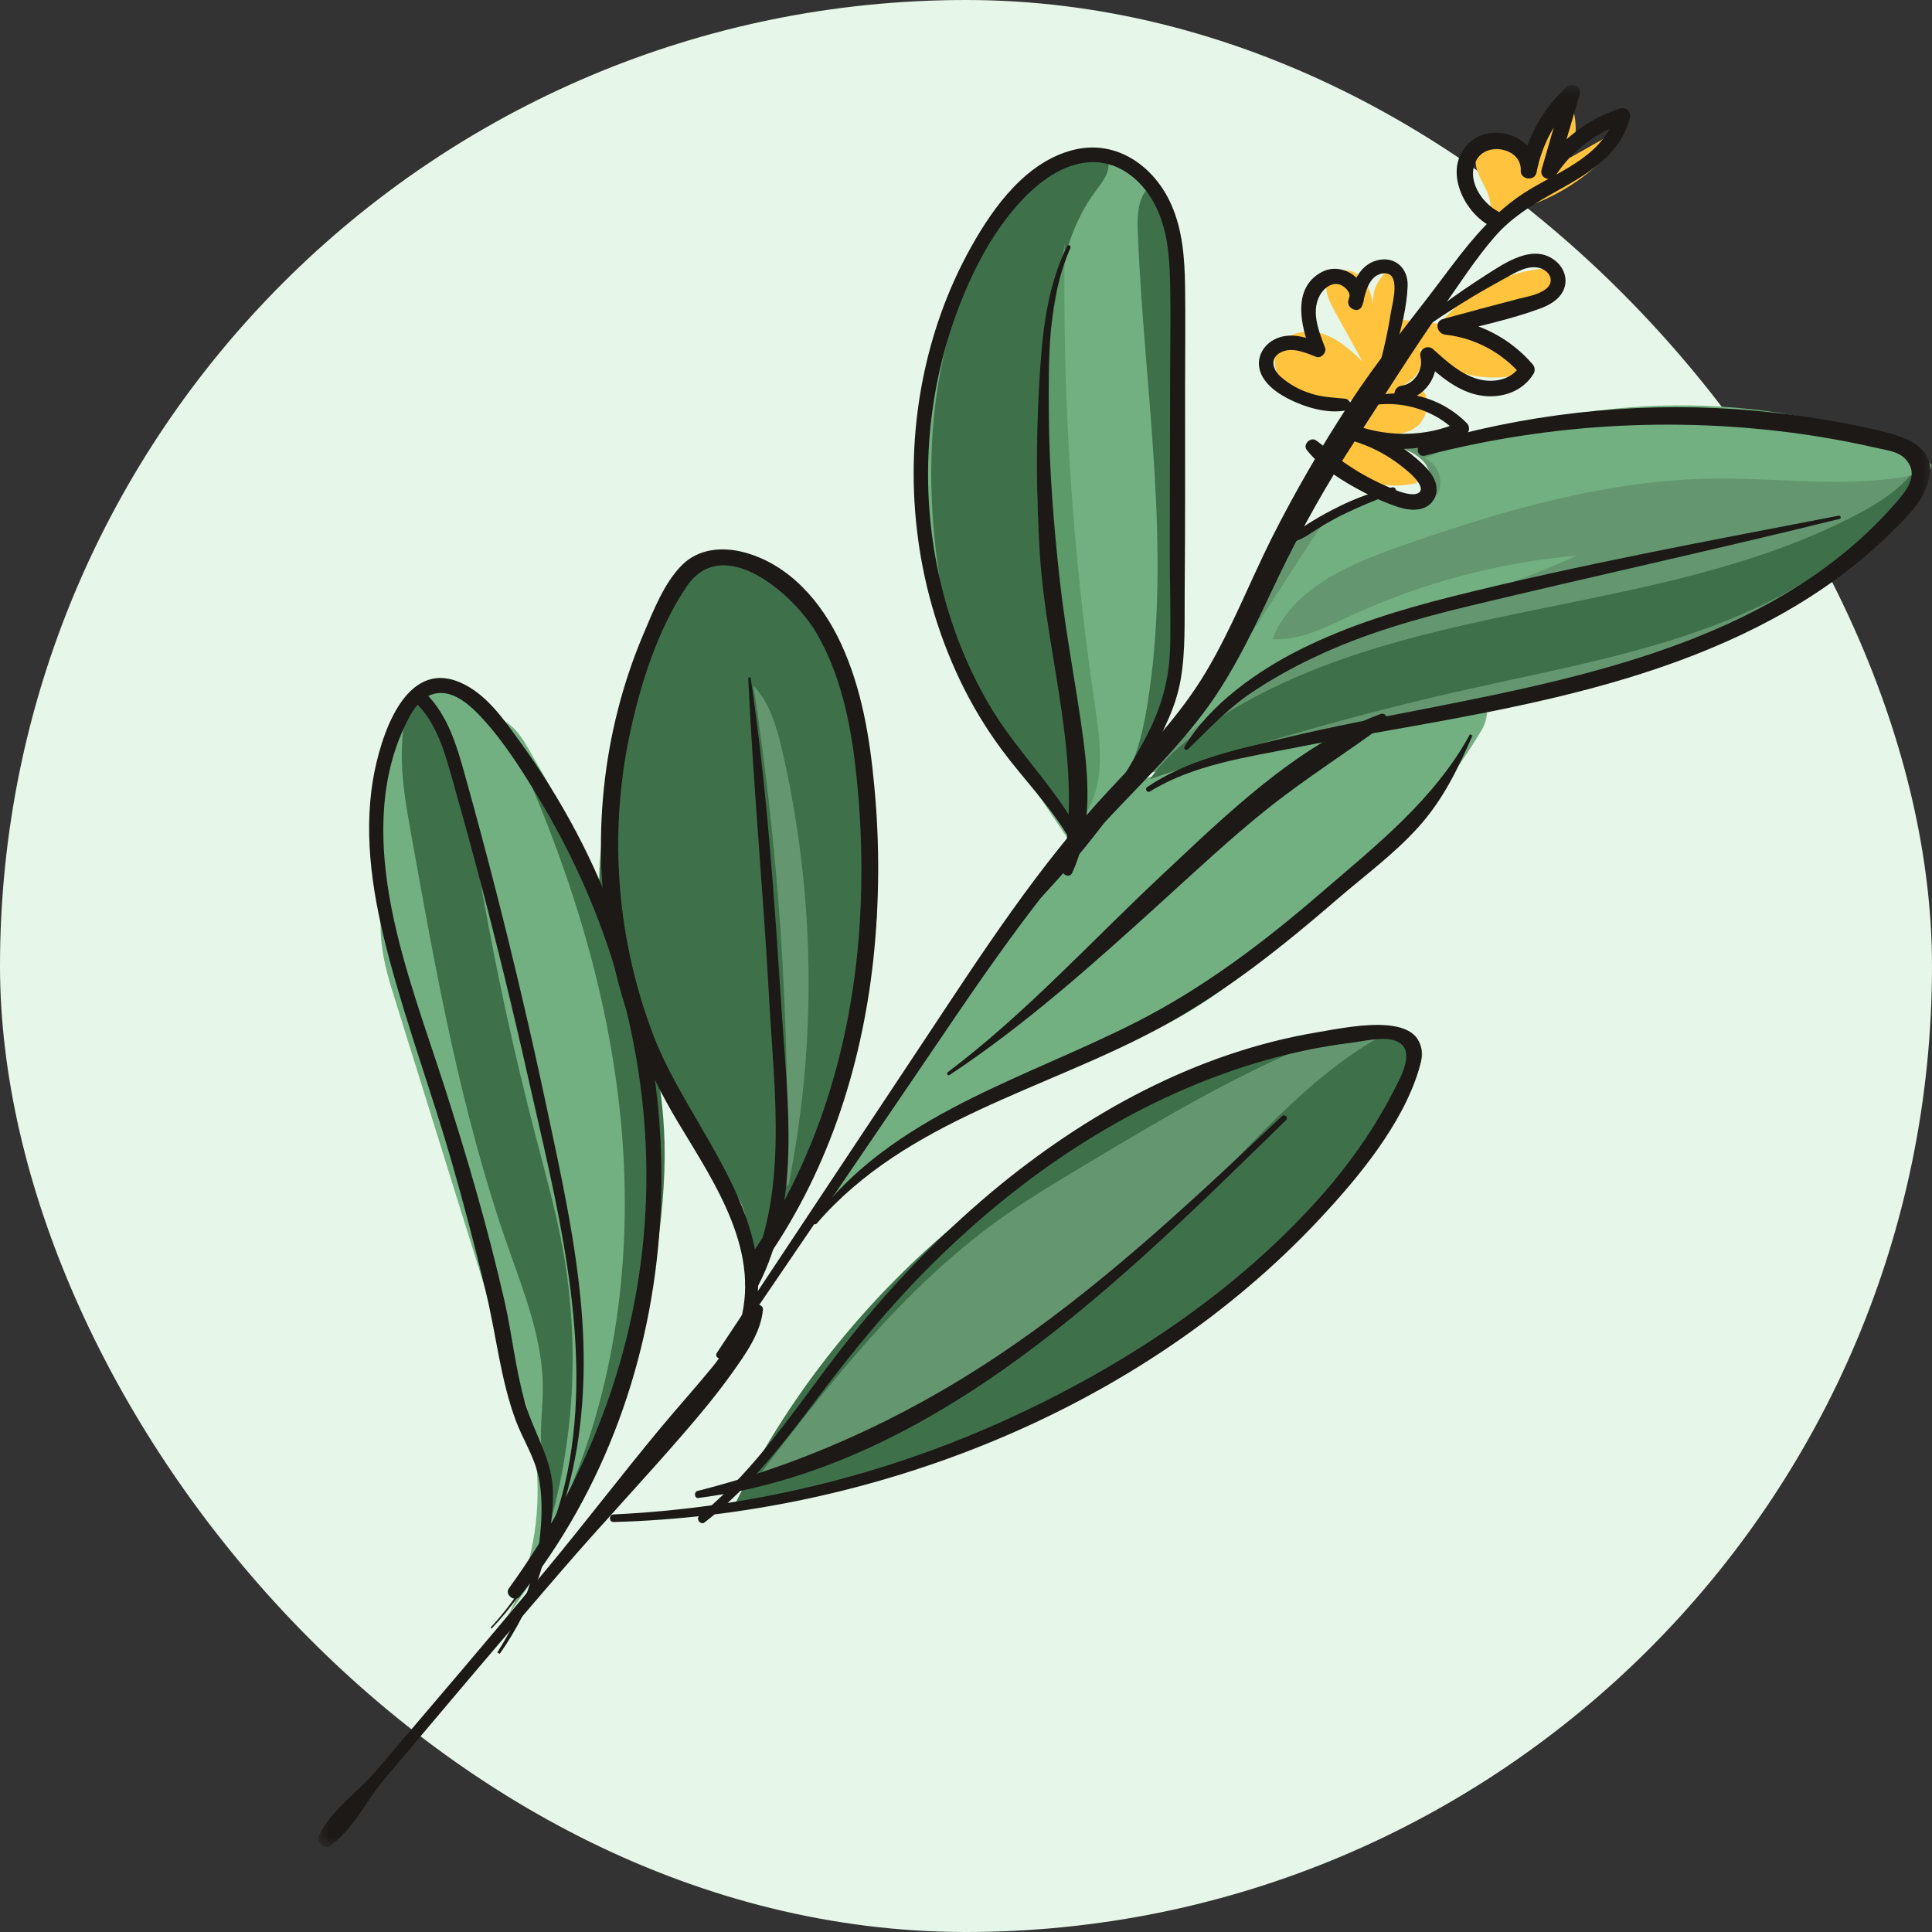 <svg width="91" height="91" viewBox="0 0 91 91" fill="none" xmlns="http://www.w3.org/2000/svg">
<rect x="0" y="0" width="91" height="91" fill="#333333" stroke="none"/>
<rect width="91" height="91" rx="45.5" fill="#E6F6E8"/>
<g clip-path="url(#clip0_274_5423)">
<mask id="mask0_274_5423" style="mask-type:luminance" maskUnits="userSpaceOnUse" x="15" y="4" width="76" height="83">
<path d="M91 4H15V87H91V4Z" fill="white"/>
</mask>
<g mask="url(#mask0_274_5423)">
<path d="M61.736 24.874C61.89 24.796 62.033 24.698 62.162 24.584C62.391 24.375 62.594 24.152 62.86 23.986C63.035 23.879 63.219 23.79 63.412 23.72C63.924 23.532 64.38 23.605 64.909 23.597C65.399 23.59 65.891 23.506 66.379 23.46C66.582 23.454 66.782 23.406 66.966 23.32C67.459 23.045 67.465 22.282 67.122 21.831C66.78 21.381 66.22 21.168 65.69 20.975C69.365 20.485 73.046 19.998 76.75 19.805C78.889 19.683 81.034 19.69 83.173 19.826C84.239 19.898 85.302 20.01 86.359 20.169C86.882 20.248 87.43 20.307 87.94 20.445C88.451 20.584 89.373 20.848 89.591 21.287C89.936 21.979 90.232 22.979 89.759 23.682C89.459 24.13 88.985 24.488 88.588 24.832C87.165 26.051 85.632 27.134 84.011 28.069C80.742 29.969 77.184 31.328 73.556 32.348C67.048 34.179 60.302 34.993 53.714 36.507C54.302 35.563 54.935 34.65 55.613 33.767C56.158 33.057 56.827 32.434 57.138 31.588C57.498 30.609 58.148 29.686 58.634 28.762C59.141 27.797 59.642 26.828 60.182 25.88C60.527 25.274 61.173 25.171 61.736 24.875" fill="#649770"/>
<path d="M50.661 39.922C51.686 39.047 52.767 37.941 53.302 36.68C53.49 36.237 53.642 35.833 53.94 35.446C54.334 34.934 54.734 34.475 54.874 33.822C54.978 33.341 54.93 32.841 54.941 32.349C54.978 30.697 55.652 29.076 55.46 27.416C55.385 26.765 55.302 26.227 55.36 25.573C55.47 24.316 55.417 23.037 55.434 21.777C55.467 19.317 55.665 16.816 55.396 14.373C55.296 13.469 55.196 12.565 55.096 11.662C54.96 10.422 54.765 9.063 53.838 8.234C52.988 7.472 51.694 7.372 50.616 7.741C49.538 8.109 48.641 8.878 47.855 9.706C46.946 10.664 46.146 11.72 45.469 12.855C44.861 13.875 44.115 15.094 44.024 16.295C43.927 17.567 43.44 18.825 43.286 20.106C43.124 21.455 43.097 22.816 43.203 24.17C43.386 26.556 43.994 28.891 44.998 31.062C45.89 32.974 47.075 34.73 48.255 36.477C48.933 37.481 49.61 38.484 50.288 39.487L50.661 39.922Z" fill="#73B081"/>
<path d="M69.6 32.87C70.201 32.909 70.109 33.839 69.803 34.362C68.746 36.147 67.47 37.791 66.003 39.255C65.236 40.028 64.43 40.76 63.589 41.45C62.868 42.043 62.121 42.707 61.314 43.178C61.02 43.35 60.784 43.441 60.556 43.708C60.247 44.072 59.957 44.446 59.627 44.793C58.324 46.165 56.761 47.272 55.1 48.161C53.072 49.246 50.897 50.019 48.706 50.699C46.91 51.27 45.193 52.065 43.596 53.068C43.152 53.33 42.746 53.652 42.389 54.025C41.477 55.02 40.199 55.666 39.07 56.399C42.679 50.452 46.532 44.664 50.628 39.035C51.047 38.461 51.478 37.878 52.057 37.468C52.643 37.055 53.343 36.845 54.03 36.642C55.743 36.134 57.455 35.535 59.192 35.118C59.719 34.992 60.205 35.035 60.738 35.025C61.09 35.01 61.44 34.957 61.782 34.868C63.797 34.394 65.809 33.958 67.859 33.664L69.6 32.87Z" fill="#73B081"/>
<path d="M34.504 71.085C40.172 59.287 51.839 50.6 64.724 48.588C65.556 48.458 66.653 48.504 66.93 49.303C67.094 49.778 66.86 50.291 66.621 50.732C63.536 56.433 58.632 61.02 53.051 64.285C47.471 67.55 41.227 69.547 34.888 70.789L34.504 71.085Z" fill="#3E704A"/>
<path d="M35.437 59.972C35.419 59.832 35.781 59.402 35.857 59.27C36.006 59.017 36.152 58.762 36.295 58.505C36.572 58.011 36.839 57.511 37.096 57.006C37.621 55.977 38.104 54.928 38.546 53.86C39.361 51.921 40.026 49.922 40.538 47.881C40.714 47.163 40.699 46.421 40.876 45.705C41.135 44.657 41.307 43.686 41.309 42.599C41.31 41.658 41.269 40.718 41.187 39.779C40.989 37.545 40.559 35.339 39.903 33.195C39.576 32.124 39.193 31.071 38.755 30.041C38.537 29.526 38.304 29.017 38.059 28.513C37.936 28.262 37.827 27.965 37.666 27.736C37.274 27.177 36.338 26.821 35.707 26.588C35.106 26.368 34.453 26.226 33.826 26.356C32.368 26.658 31.594 28.232 31.076 29.634C30.495 31.204 29.968 32.791 29.493 34.398C28.488 37.799 27.723 41.44 28.633 44.868C29.148 46.813 30.176 48.575 31.193 50.31C32.48 52.508 33.767 54.705 35.055 56.902L35.437 59.972" fill="#3E704A"/>
<path d="M30.053 48.117C30.07 48.197 30.088 48.277 30.104 48.357C30.24 48.999 30.419 49.652 30.371 50.307C30.334 50.807 30.46 51.342 30.497 51.842C30.554 52.599 30.587 53.358 30.597 54.119C30.617 55.703 30.539 57.286 30.362 58.86C30.008 62.011 29.267 65.107 28.155 68.075C27.599 69.557 26.951 71.002 26.214 72.402C25.831 73.129 25.423 73.843 24.992 74.544C24.633 75.127 24.162 75.684 23.846 76.288C24.919 74.222 25.424 71.906 25.307 69.578C25.254 68.467 25.09 67.364 24.818 66.286C24.772 66.094 24.701 65.908 24.609 65.734C24.426 65.399 24.238 65.121 24.118 64.751C23.749 63.62 23.409 62.478 23.055 61.342C22.346 59.069 21.637 56.797 20.928 54.524C20.113 51.91 19.297 49.297 18.482 46.683C18.156 45.637 17.913 44.626 17.926 43.525C17.934 42.76 17.642 42.079 17.56 41.326C17.33 39.217 17.881 37.106 18.527 35.12C18.599 34.898 18.673 34.677 18.748 34.457C18.911 33.974 19.089 33.476 19.445 33.112C20.101 32.443 21.212 32.425 22.062 32.816C22.381 32.967 22.68 33.157 22.953 33.383C23.323 33.682 23.753 33.916 24.111 34.225C24.59 34.639 24.894 35.299 25.213 35.835C25.988 37.138 26.691 38.483 27.317 39.865C28.517 42.511 29.434 45.277 30.053 48.117" fill="#73B081"/>
<path d="M70.17 9.915C70.375 9.116 69.494 8.406 69.504 7.58C69.513 6.862 70.281 6.3 70.99 6.392C71.699 6.485 72.267 7.107 72.439 7.804C72.446 7.199 72.579 6.603 72.83 6.053C73.081 5.503 73.443 5.013 73.895 4.613C74.1 5.053 74.21 5.531 74.219 6.017C74.228 6.502 74.136 6.984 73.947 7.432C74.672 7.021 75.396 6.611 76.12 6.2C76.39 6.317 76.242 6.731 76.048 6.953C74.618 8.587 72.683 9.692 70.555 10.091L70.17 9.915Z" fill="#FFC33E"/>
<path d="M67.809 15.253C68.936 13.903 70.504 13.001 72.233 12.709C72.51 12.662 72.809 12.636 73.061 12.762C73.314 12.889 73.481 13.222 73.336 13.465C73.249 13.585 73.129 13.677 72.991 13.731C71.625 14.414 70.202 14.976 68.739 15.413C70.08 15.215 71.478 16.268 71.664 17.617C70.817 17.839 69.928 17.841 69.08 17.623C68.233 17.404 67.454 16.973 66.818 16.37C67.105 16.778 66.97 17.376 66.634 17.745C66.298 18.113 65.812 18.302 65.336 18.449C64.751 18.629 64.154 18.764 63.549 18.854C62.69 18.982 61.764 19.007 61.009 18.577C60.253 18.148 59.776 17.129 60.197 16.367C60.575 15.68 61.512 15.479 62.258 15.707C63.005 15.934 63.604 16.484 64.173 17.022C63.721 16.206 63.27 15.39 62.819 14.575C62.565 14.115 62.31 13.543 62.582 13.095C62.858 12.64 63.563 12.624 63.984 12.948C64.405 13.273 64.589 13.82 64.674 14.345C64.641 13.942 64.741 13.539 64.961 13.2C65.18 12.861 65.505 12.604 65.886 12.471C66.042 12.884 66.112 13.325 66.089 13.767C66.066 14.208 65.952 14.64 65.754 15.035L67.809 15.253Z" fill="#FFC33E"/>
<path d="M64.63 18.571C65.371 18.524 66.108 17.891 66.776 18.216C67.504 18.572 67.288 19.788 66.587 20.194C65.886 20.6 65.01 20.451 64.218 20.291C65.461 20.465 66.533 21.509 66.747 22.75C66.035 22.911 65.296 22.911 64.584 22.75C63.872 22.59 63.204 22.274 62.628 21.824L64.63 18.571Z" fill="#FFC33E"/>
<path d="M50.565 38.771C50.67 35.661 49.812 32.611 49.429 29.523C48.995 26.03 49.17 22.493 49.346 18.977C49.431 17.287 49.516 15.595 49.778 13.924C50.051 12.177 50.54 10.414 51.603 9.004C51.927 8.575 52.325 8.085 52.187 7.564C50.436 7.16 48.748 8.457 47.631 9.87C44.119 14.312 43.415 20.425 44.095 26.057C44.292 27.683 44.593 29.305 45.161 30.84C45.98 33.056 47.338 35.039 48.893 36.814L50.565 38.771Z" fill="#3E704A"/>
<path d="M51.714 38.241C53.183 37.062 53.734 35.086 54.038 33.222C55.243 25.82 53.861 18.273 53.586 10.778C53.557 9.985 53.646 9.01 54.365 8.683C55.099 10.039 55.172 11.645 55.229 13.188C55.389 17.553 55.549 21.919 55.709 26.285C55.779 28.165 55.847 30.062 55.522 31.915C55.197 33.768 54.444 35.598 53.091 36.898L51.714 38.241Z" fill="#3E704A"/>
<path d="M51.211 38.201C52.074 36.73 51.819 34.886 51.569 33.197C50.505 26.002 50.032 18.731 50.154 11.457C49.228 16.897 48.301 22.47 49.266 27.903C49.756 30.657 50.724 33.325 50.962 36.113L51.211 38.201Z" fill="#5C9A6A"/>
<path d="M90.567 21.544C89.906 22.804 88.643 23.621 87.383 24.276C77.856 29.229 65.816 28.113 56.922 34.14C55.878 34.847 54.88 35.66 54.164 36.701C59.076 35.016 64.075 33.602 69.141 32.465C73.041 31.589 76.999 30.872 80.74 29.459C84.481 28.046 88.051 25.861 90.385 22.601L90.567 21.544Z" fill="#3E704A"/>
<path d="M90.99 21.869C91.055 22.078 90.789 22.226 90.577 22.277C87.39 23.047 84.055 22.504 80.778 22.539C75.659 22.595 70.664 24.07 65.834 25.775C63.456 26.614 60.844 27.753 59.925 30.111C61.229 30.182 62.452 29.545 63.638 28.996C66.991 27.448 70.585 26.493 74.262 26.172C68.04 28.988 60.919 30.228 55.766 34.721C57.811 31.572 59.855 28.422 61.9 25.271C62.059 25.027 62.221 24.779 62.449 24.597C62.645 24.453 62.86 24.337 63.087 24.252C63.956 23.878 64.825 23.505 65.694 23.132C65.992 23.837 67.079 24.02 67.59 23.452C68.101 22.883 67.809 21.815 67.081 21.588C74.071 18.534 82.225 18.272 89.396 20.871L90.99 21.869Z" fill="#73B081"/>
<path d="M35.704 58.965C36.745 55.862 36.708 52.5 36.384 49.242C36.06 45.985 35.461 42.747 35.414 39.473C35.383 37.397 35.575 35.317 35.403 33.248C35.231 31.179 34.654 29.067 33.293 27.505C32.989 27.652 32.842 27.997 32.72 28.314C31.356 31.843 29.975 35.458 29.862 39.243C29.772 42.257 30.494 45.23 31.211 48.158C31.551 49.55 31.895 50.952 32.503 52.249C33.404 54.171 34.88 55.86 35.288 57.944L35.704 58.965Z" fill="#3E704A"/>
<path d="M37.147 55.784C38.491 49.043 38.391 42.091 36.853 35.392C36.596 34.276 36.272 33.118 35.484 32.291C36.687 40.095 37.211 47.989 37.048 55.885L37.147 55.784Z" fill="#649770"/>
<path d="M64.904 48.889C61.52 50.831 58.968 53.914 56.198 56.667C50.302 62.518 43.225 67.029 35.444 69.896C38.919 65.349 42.467 60.732 47.114 57.406C48.395 56.489 49.747 55.68 51.097 54.872C55.149 52.449 59.234 50.009 63.685 48.444L64.904 48.889Z" fill="#649770"/>
<path d="M25.843 71.991C27.061 67.763 27.297 63.31 26.534 58.975C26.206 57.126 25.698 55.313 25.226 53.496C23.901 48.403 22.846 43.244 22.064 38.039C21.908 37.002 21.76 35.95 21.357 34.983C20.954 34.016 20.259 33.124 19.295 32.723C19.026 33.741 18.902 34.793 18.927 35.846C18.954 36.99 19.156 38.121 19.358 39.247C20.531 45.803 21.712 52.39 23.908 58.675C24.675 60.868 25.575 63.083 25.568 65.407C25.564 66.748 25.265 68.153 25.783 69.389L25.843 71.991Z" fill="#3E704A"/>
<path d="M26.556 70.819C29.012 65.344 29.792 59.19 29.28 53.206C28.768 47.222 26.997 41.394 24.559 35.91C28.107 41.323 31.154 47.381 31.301 53.861C31.343 55.704 31.148 57.547 30.875 59.37C30.306 63.172 29.364 67.001 27.306 70.243L26.556 70.819Z" fill="#3E704A"/>
<path d="M34.095 63.908C37.055 59.561 40.016 55.214 42.977 50.867C45.863 46.63 48.685 42.297 52.202 38.55C53.775 36.873 55.439 35.274 56.806 33.416C58.227 31.482 59.204 29.294 60.233 27.137C61.315 24.883 62.545 22.704 63.918 20.615C65.255 18.571 66.555 16.478 67.961 14.485C68.747 13.37 69.498 12.195 70.392 11.163C71.167 10.269 72.113 9.679 73.134 9.108C74.662 8.255 76.31 7.37 76.774 5.539C76.839 5.284 76.594 5.019 76.333 5.104C74.82 5.58 73.518 6.567 72.647 7.898C72.87 7.988 73.093 8.079 73.316 8.169C73.678 6.931 74.041 5.693 74.402 4.454C74.512 4.08 74.037 3.86 73.778 4.101C72.679 5.121 71.931 6.465 71.641 7.939C71.888 7.97 72.136 8.002 72.383 8.034C72.472 6.496 70.405 5.729 69.293 6.651C67.903 7.804 68.861 9.937 70.187 10.646C70.63 10.882 71.013 10.199 70.569 9.964C69.771 9.541 69.034 8.434 69.555 7.519C70.05 6.649 71.687 6.987 71.629 8.037C71.605 8.463 72.288 8.553 72.371 8.131C72.627 6.782 73.306 5.55 74.311 4.619C74.102 4.501 73.894 4.384 73.686 4.266C73.328 5.505 72.97 6.744 72.612 7.984C72.492 8.402 73.062 8.588 73.281 8.256C74.049 7.085 75.194 6.215 76.525 5.793C76.378 5.648 76.231 5.503 76.084 5.358C75.615 7.237 73.62 7.997 72.112 8.887C70.263 9.979 69.082 11.584 67.81 13.28C66.38 15.187 64.855 17.003 63.56 19.009C62.219 21.057 60.993 23.179 59.889 25.365C58.848 27.457 57.996 29.649 56.796 31.658C55.562 33.724 53.897 35.447 52.264 37.192C48.883 40.802 46.246 44.913 43.519 49.024C40.268 53.923 37.016 58.822 33.765 63.722C33.629 63.926 33.958 64.109 34.094 63.908" fill="#1C1917"/>
<path d="M66.486 15.879C67.428 15.194 68.399 14.553 69.399 13.954C69.888 13.662 70.386 13.386 70.885 13.11C71.361 12.848 71.959 12.463 72.528 12.626C73.025 12.768 73.251 13.297 72.792 13.63C72.426 13.894 71.932 13.97 71.506 14.079C70.326 14.385 69.15 14.704 67.975 15.024C67.54 15.143 67.678 15.722 68.077 15.763C69.471 15.919 70.753 16.603 71.663 17.675C71.642 17.527 71.62 17.378 71.598 17.229C71.199 17.906 70.318 18.053 69.609 17.854C68.786 17.621 68.125 17.008 67.503 16.45C67.446 16.397 67.373 16.364 67.295 16.356C67.217 16.348 67.139 16.366 67.072 16.406C67.005 16.446 66.953 16.507 66.923 16.579C66.893 16.651 66.887 16.732 66.906 16.808C67.05 17.4 66.635 18.084 66.013 18.168C65.564 18.228 65.562 18.943 66.015 18.883C66.274 18.852 66.523 18.766 66.746 18.632C66.97 18.498 67.162 18.317 67.312 18.103C67.461 17.889 67.564 17.645 67.614 17.389C67.663 17.132 67.658 16.867 67.599 16.613C67.4 16.731 67.201 16.85 67.002 16.969C67.798 17.69 68.677 18.471 69.777 18.635C70.728 18.777 71.732 18.446 72.241 17.591C72.278 17.52 72.293 17.437 72.281 17.357C72.269 17.277 72.233 17.202 72.176 17.144C71.129 15.934 69.662 15.171 68.074 15.01C68.108 15.257 68.142 15.502 68.176 15.75C69.611 15.364 71.111 15.058 72.506 14.546C72.96 14.38 73.432 14.131 73.641 13.668C73.861 13.187 73.689 12.654 73.302 12.319C72.253 11.416 70.882 12.384 69.952 12.979C68.682 13.793 67.46 14.681 66.293 15.636C66.157 15.747 66.343 15.984 66.486 15.879" fill="#1C1917"/>
<path d="M64.652 19.287C65.069 18.378 65.421 17.44 65.707 16.481C65.991 15.518 66.266 14.476 66.302 13.466C66.333 12.638 65.706 12.055 64.883 12.257C64.007 12.472 63.703 13.372 63.51 14.157C63.419 14.529 63.988 14.793 64.151 14.418C64.65 13.268 63.276 12.27 62.254 12.815C60.836 13.568 61.274 15.38 61.741 16.563C61.882 16.419 62.023 16.275 62.165 16.131C61.479 15.867 60.71 15.628 60.014 15.996C59.401 16.321 59.111 17.014 59.422 17.657C59.74 18.312 60.509 18.734 61.151 18.998C61.848 19.284 62.675 19.473 63.425 19.327C63.755 19.263 63.637 18.806 63.348 18.778C62.809 18.726 62.295 18.709 61.771 18.544C61.231 18.383 60.731 18.107 60.308 17.733C59.891 17.344 59.812 16.804 60.408 16.56C60.919 16.352 61.512 16.619 61.987 16.807C62.225 16.901 62.5 16.607 62.411 16.374C62.105 15.577 61.691 14.553 62.256 13.773C62.452 13.503 62.785 13.285 63.123 13.41C63.36 13.498 63.66 13.793 63.543 14.074C63.757 14.161 63.971 14.248 64.184 14.334C64.309 13.785 64.485 12.912 65.188 12.874C65.997 12.83 65.591 14.254 65.514 14.709C65.275 16.229 64.883 17.721 64.346 19.162C64.278 19.339 64.573 19.46 64.652 19.287" fill="#1C1917"/>
<path d="M63.729 19.339C65.386 18.677 67.423 19.101 68.651 20.407C68.67 20.237 68.69 20.067 68.71 19.898C67.183 20.572 65.448 20.596 63.882 20.048C63.819 20.285 63.757 20.523 63.696 20.76C64.51 20.996 65.272 21.384 65.943 21.902C66.252 22.143 66.605 22.418 66.821 22.75C67.088 23.162 66.792 23.323 66.394 23.271C65.992 23.218 65.591 23.026 65.225 22.864C64.829 22.689 64.444 22.491 64.07 22.272C63.71 22.061 63.362 21.829 63.028 21.578C62.671 21.309 62.351 20.994 61.984 20.741C61.727 20.564 61.351 20.937 61.549 21.191C62.215 22.043 63.289 22.692 64.235 23.186C64.749 23.459 65.284 23.69 65.835 23.876C66.243 24.01 66.733 24.086 67.136 23.892C67.329 23.799 67.484 23.642 67.575 23.449C67.667 23.255 67.69 23.035 67.64 22.826C67.528 22.318 67.086 21.919 66.711 21.593C65.888 20.882 64.923 20.355 63.882 20.048C63.423 19.911 63.257 20.605 63.696 20.76C65.45 21.362 67.368 21.252 69.041 20.452C69.237 20.36 69.232 20.077 69.099 19.942C68.397 19.226 67.485 18.754 66.497 18.594C65.509 18.435 64.497 18.596 63.606 19.055C63.453 19.134 63.564 19.405 63.729 19.34" fill="#1C1917"/>
<path d="M54.163 37.281C56.213 36.008 58.766 35.661 61.093 35.199C63.504 34.721 65.93 34.328 68.346 33.876C72.765 33.049 77.181 32.058 81.308 30.224C83.257 29.359 85.129 28.308 86.833 27.018C87.58 26.454 88.293 25.844 88.965 25.191C89.648 24.525 90.444 23.785 90.769 22.858C91.417 21.004 89.658 20.536 88.247 20.22C86.118 19.744 83.957 19.428 81.782 19.274C76.783 18.936 71.764 19.503 66.965 20.948C66.636 21.046 66.776 21.55 67.109 21.465C73.127 19.897 79.401 19.585 85.544 20.546C86.491 20.697 87.433 20.879 88.369 21.093C88.955 21.227 89.551 21.266 89.891 21.802C90.326 22.486 89.742 23.172 89.276 23.708C83.87 29.903 75.283 31.779 67.611 33.29C65.206 33.764 62.788 34.208 60.405 34.785C58.238 35.309 55.907 35.792 54.037 37.07C53.907 37.158 54.028 37.365 54.163 37.281" fill="#1C1917"/>
<path d="M65.572 22.956C64.696 23.159 63.847 23.466 63.043 23.871C62.647 24.064 62.26 24.275 61.882 24.503C61.694 24.617 61.508 24.736 61.324 24.858C61.143 24.977 60.988 25.132 60.868 25.314C60.806 25.402 60.913 25.522 61.008 25.492C61.422 25.365 61.741 25.104 62.107 24.879C62.468 24.654 62.838 24.447 63.218 24.255C64.008 23.868 64.821 23.528 65.65 23.236C65.686 23.224 65.716 23.199 65.733 23.166C65.751 23.133 65.755 23.095 65.745 23.058C65.735 23.022 65.711 22.991 65.679 22.972C65.647 22.953 65.609 22.947 65.572 22.956" fill="#1C1917"/>
<path d="M86.602 24.29C80.517 25.468 74.393 26.593 68.378 28.102C65.94 28.714 63.512 29.457 61.256 30.584C59.227 31.596 56.97 33.187 55.789 35.177C55.778 35.199 55.775 35.223 55.78 35.247C55.785 35.27 55.798 35.291 55.818 35.305C55.837 35.32 55.86 35.327 55.884 35.325C55.908 35.324 55.931 35.314 55.948 35.297C56.91 34.37 57.767 33.435 58.88 32.67C59.866 32.007 60.903 31.423 61.982 30.924C64.306 29.824 66.8 29.12 69.292 28.523C75.07 27.135 80.874 25.868 86.644 24.441C86.742 24.417 86.7 24.271 86.602 24.29Z" fill="#1C1917"/>
<path d="M49.004 42.309C50.946 40.244 52.697 38.011 54.143 35.568C54.802 34.455 55.39 33.29 55.613 32.002C55.847 30.647 55.786 29.246 55.8 27.878C55.831 24.669 55.816 21.461 55.819 18.253C55.82 16.65 55.842 15.044 55.818 13.442C55.798 12.165 55.7 10.853 55.184 9.67C54.379 7.824 52.578 6.54 50.533 7.067C48.328 7.636 46.811 9.725 45.753 11.612C43.507 15.614 42.661 20.364 43.184 24.913C43.462 27.389 44.15 29.8 45.22 32.048C45.772 33.203 46.434 34.302 47.197 35.33C48.191 36.668 49.363 37.862 50.24 39.286C50.429 39.592 50.895 39.311 50.717 38.997C49.533 36.906 47.773 35.23 46.564 33.152C45.526 31.356 44.761 29.415 44.295 27.392C43.343 23.321 43.562 19.063 44.926 15.114C45.631 13.098 46.65 11.008 48.12 9.442C48.947 8.56 50.048 7.723 51.298 7.642C52.648 7.555 53.748 8.434 54.365 9.579C54.976 10.707 55.086 12.013 55.114 13.275C55.146 14.746 55.117 16.219 55.114 17.691C55.109 20.458 55.105 23.226 55.1 25.994C55.098 27.465 55.148 28.937 55.118 30.408C55.085 32.055 54.673 33.444 53.891 34.884C52.468 37.481 50.788 39.927 48.876 42.185C48.802 42.272 48.924 42.394 49.004 42.309" fill="#1C1917"/>
<path d="M50.263 11.594C49.286 13.582 49.084 15.785 48.955 17.97C48.796 20.691 48.804 23.419 48.981 26.139C49.303 31.084 51.05 35.962 50.032 40.921C49.977 41.191 50.376 41.391 50.503 41.112C51.407 39.13 51.302 36.923 51.023 34.808C50.695 32.331 50.203 29.886 49.925 27.402C49.629 24.746 49.417 22.094 49.401 19.421C49.386 16.828 49.357 14.095 50.418 11.681C50.464 11.578 50.314 11.489 50.263 11.593" fill="#1C1917"/>
<path d="M38.471 57.628C42.691 52.728 49.282 51.333 54.74 48.352C57.746 46.709 60.41 44.581 62.996 42.347C64.278 41.24 65.64 40.247 66.781 38.988C67.963 37.684 68.658 36.236 69.356 34.646L69.24 34.581C67.561 37.666 64.811 39.82 62.212 42.064C59.528 44.382 56.705 46.519 53.538 48.132C48.25 50.828 42.019 52.493 38.312 57.472C38.229 57.584 38.375 57.74 38.471 57.628Z" fill="#1C1917"/>
<path d="M44.723 50.636C48.331 48.249 51.569 45.336 54.767 42.432C56.359 40.987 57.925 39.52 59.602 38.172C61.404 36.722 63.36 35.493 65.22 34.125C65.444 33.96 65.314 33.523 65.009 33.637C61.056 35.114 57.739 38.396 54.7 41.241C51.365 44.363 48.302 47.743 44.642 50.501C44.564 50.561 44.637 50.693 44.722 50.636" fill="#1C1917"/>
<path d="M35.887 59.621C38.923 55.378 40.573 50.359 41.136 45.19C41.423 42.495 41.439 39.777 41.185 37.078C40.973 34.766 40.595 32.442 39.615 30.32C38.718 28.377 37.191 26.59 35.058 26.018C34.033 25.743 32.906 25.833 32.123 26.615C31.285 27.453 30.778 28.756 30.321 29.831C28.338 34.487 27.818 39.706 28.759 44.676C29.312 47.592 30.411 50.319 31.932 52.856C33.676 55.765 35.96 59.044 34.767 62.598C34.652 62.941 35.187 63.075 35.305 62.74C37.096 57.65 32.489 53.224 30.796 48.819C29.055 44.29 28.66 39.351 29.657 34.602C30.162 32.231 30.97 29.664 32.334 27.637C34.075 25.051 37.413 28.04 38.447 29.8C39.602 31.769 40.072 34.09 40.318 36.335C40.585 38.729 40.643 41.142 40.493 43.546C40.134 49.138 38.506 54.667 35.267 59.27C35.001 59.648 35.623 59.991 35.887 59.622" fill="#1C1917"/>
<path d="M35.242 31.918C35.477 37 35.957 42.069 36.234 47.15C36.468 51.438 37.159 56.332 35.138 60.307C34.957 60.666 35.495 60.972 35.682 60.614C37.743 56.667 37.102 51.986 36.822 47.713C36.477 42.437 36.135 37.133 35.351 31.902L35.242 31.918Z" fill="#1C1917"/>
<path d="M35.554 61.521C34.798 62.399 34.291 63.491 33.548 64.396C32.737 65.384 31.88 66.335 31.063 67.319C29.255 69.498 27.538 71.754 25.727 73.933C23.96 76.06 22.178 78.174 20.382 80.276C19.491 81.322 18.601 82.368 17.71 83.414C16.845 84.431 15.653 85.204 15.038 86.419C14.879 86.731 15.238 87.169 15.563 86.931C16.664 86.122 17.24 84.828 18.107 83.8C19.034 82.701 19.961 81.603 20.887 80.504C22.75 78.296 24.625 76.098 26.513 73.91C28.401 71.725 30.382 69.626 32.267 67.44C33.037 66.549 33.788 65.643 34.472 64.683C35.096 63.808 35.845 62.779 35.936 61.675C35.952 61.482 35.676 61.379 35.554 61.521" fill="#1C1917"/>
<path d="M28.903 71.689C41.112 71.36 53.769 66.419 62.207 57.361C64.006 55.431 66.032 52.981 66.822 50.412C67.736 47.441 63.689 48.348 62.095 48.613C56.362 49.565 51.144 52.44 46.712 56.14C44.116 58.324 41.758 60.779 39.678 63.464C37.535 66.211 35.666 69.18 32.937 71.399C32.762 71.541 33.004 71.851 33.184 71.711C35.323 70.06 36.954 67.914 38.572 65.769C40.198 63.612 41.905 61.535 43.817 59.626C47.779 55.672 52.453 52.414 57.738 50.535C58.972 50.093 60.235 49.736 61.518 49.467C62.207 49.324 62.902 49.209 63.602 49.122C64.188 49.051 65.03 48.835 65.609 48.986C66.813 49.299 65.985 50.715 65.615 51.436C65.302 52.046 64.959 52.64 64.59 53.218C63.834 54.393 62.982 55.504 62.044 56.539C58.262 60.742 53.386 64.024 48.312 66.444C42.231 69.357 35.631 71.019 28.901 71.331C28.673 71.341 28.673 71.695 28.903 71.689Z" fill="#1C1917"/>
<path d="M60.386 52.57C56.363 56.361 52.327 60.173 47.777 63.329C43.212 66.496 38.237 68.859 32.852 70.227C32.674 70.272 32.708 70.58 32.898 70.556C44.114 69.113 52.851 60.295 60.578 52.756C60.701 52.636 60.511 52.452 60.386 52.57" fill="#1C1917"/>
<path d="M23.538 77.899C25.08 75.707 26.056 73.012 26.044 70.308C26.037 68.757 25.148 67.515 24.73 66.064C24.279 64.498 24.125 62.867 23.763 61.281C22.977 57.833 21.98 54.421 20.894 51.058C20.007 48.314 18.99 45.593 18.436 42.754C17.89 39.95 17.801 36.932 19.025 34.286C19.362 33.561 19.826 32.66 20.737 32.639C21.496 32.623 22.195 33.272 22.674 33.787C23.78 34.977 24.685 36.44 25.515 37.832C28.848 43.423 30.654 49.958 30.428 56.486C30.199 63.145 27.863 69.454 23.967 74.816C23.752 75.11 24.25 75.487 24.48 75.2C32.577 65.08 33.106 50.494 27.156 39.218C26.364 37.716 25.465 36.274 24.467 34.902C23.713 33.867 22.903 32.682 21.691 32.152C19.044 30.992 17.904 34.77 17.575 36.693C17.095 39.496 17.595 42.364 18.313 45.081C19.163 48.302 20.326 51.434 21.249 54.634C21.852 56.723 22.404 58.826 22.906 60.942C23.376 62.917 23.583 64.994 24.292 66.904C24.611 67.763 25.13 68.553 25.342 69.45C25.556 70.353 25.534 71.347 25.444 72.265C25.251 74.258 24.497 76.16 23.421 77.834L23.538 77.899Z" fill="#1C1917"/>
<path d="M23.155 76.706C26.962 72.745 27.822 67.001 27.392 61.714C27.129 58.5 26.422 55.325 25.753 52.178C25.031 48.782 24.24 45.403 23.38 42.039C22.911 40.204 22.422 38.376 21.912 36.552C21.51 35.113 21.1 33.673 20.001 32.604C19.703 32.314 19.252 32.78 19.552 33.069C20.615 34.094 20.972 35.526 21.362 36.904C21.792 38.421 22.209 39.943 22.611 41.468C23.416 44.519 24.164 47.584 24.855 50.663C26.163 56.487 27.858 62.772 26.835 68.77C26.336 71.703 25.145 74.475 23.107 76.659L23.155 76.706Z" fill="#1C1917"/>
</g>
</g>
<defs>
<clipPath id="clip0_274_5423">
<rect width="76" height="83" fill="white" transform="translate(15 4)"/>
</clipPath>
</defs>
</svg>
